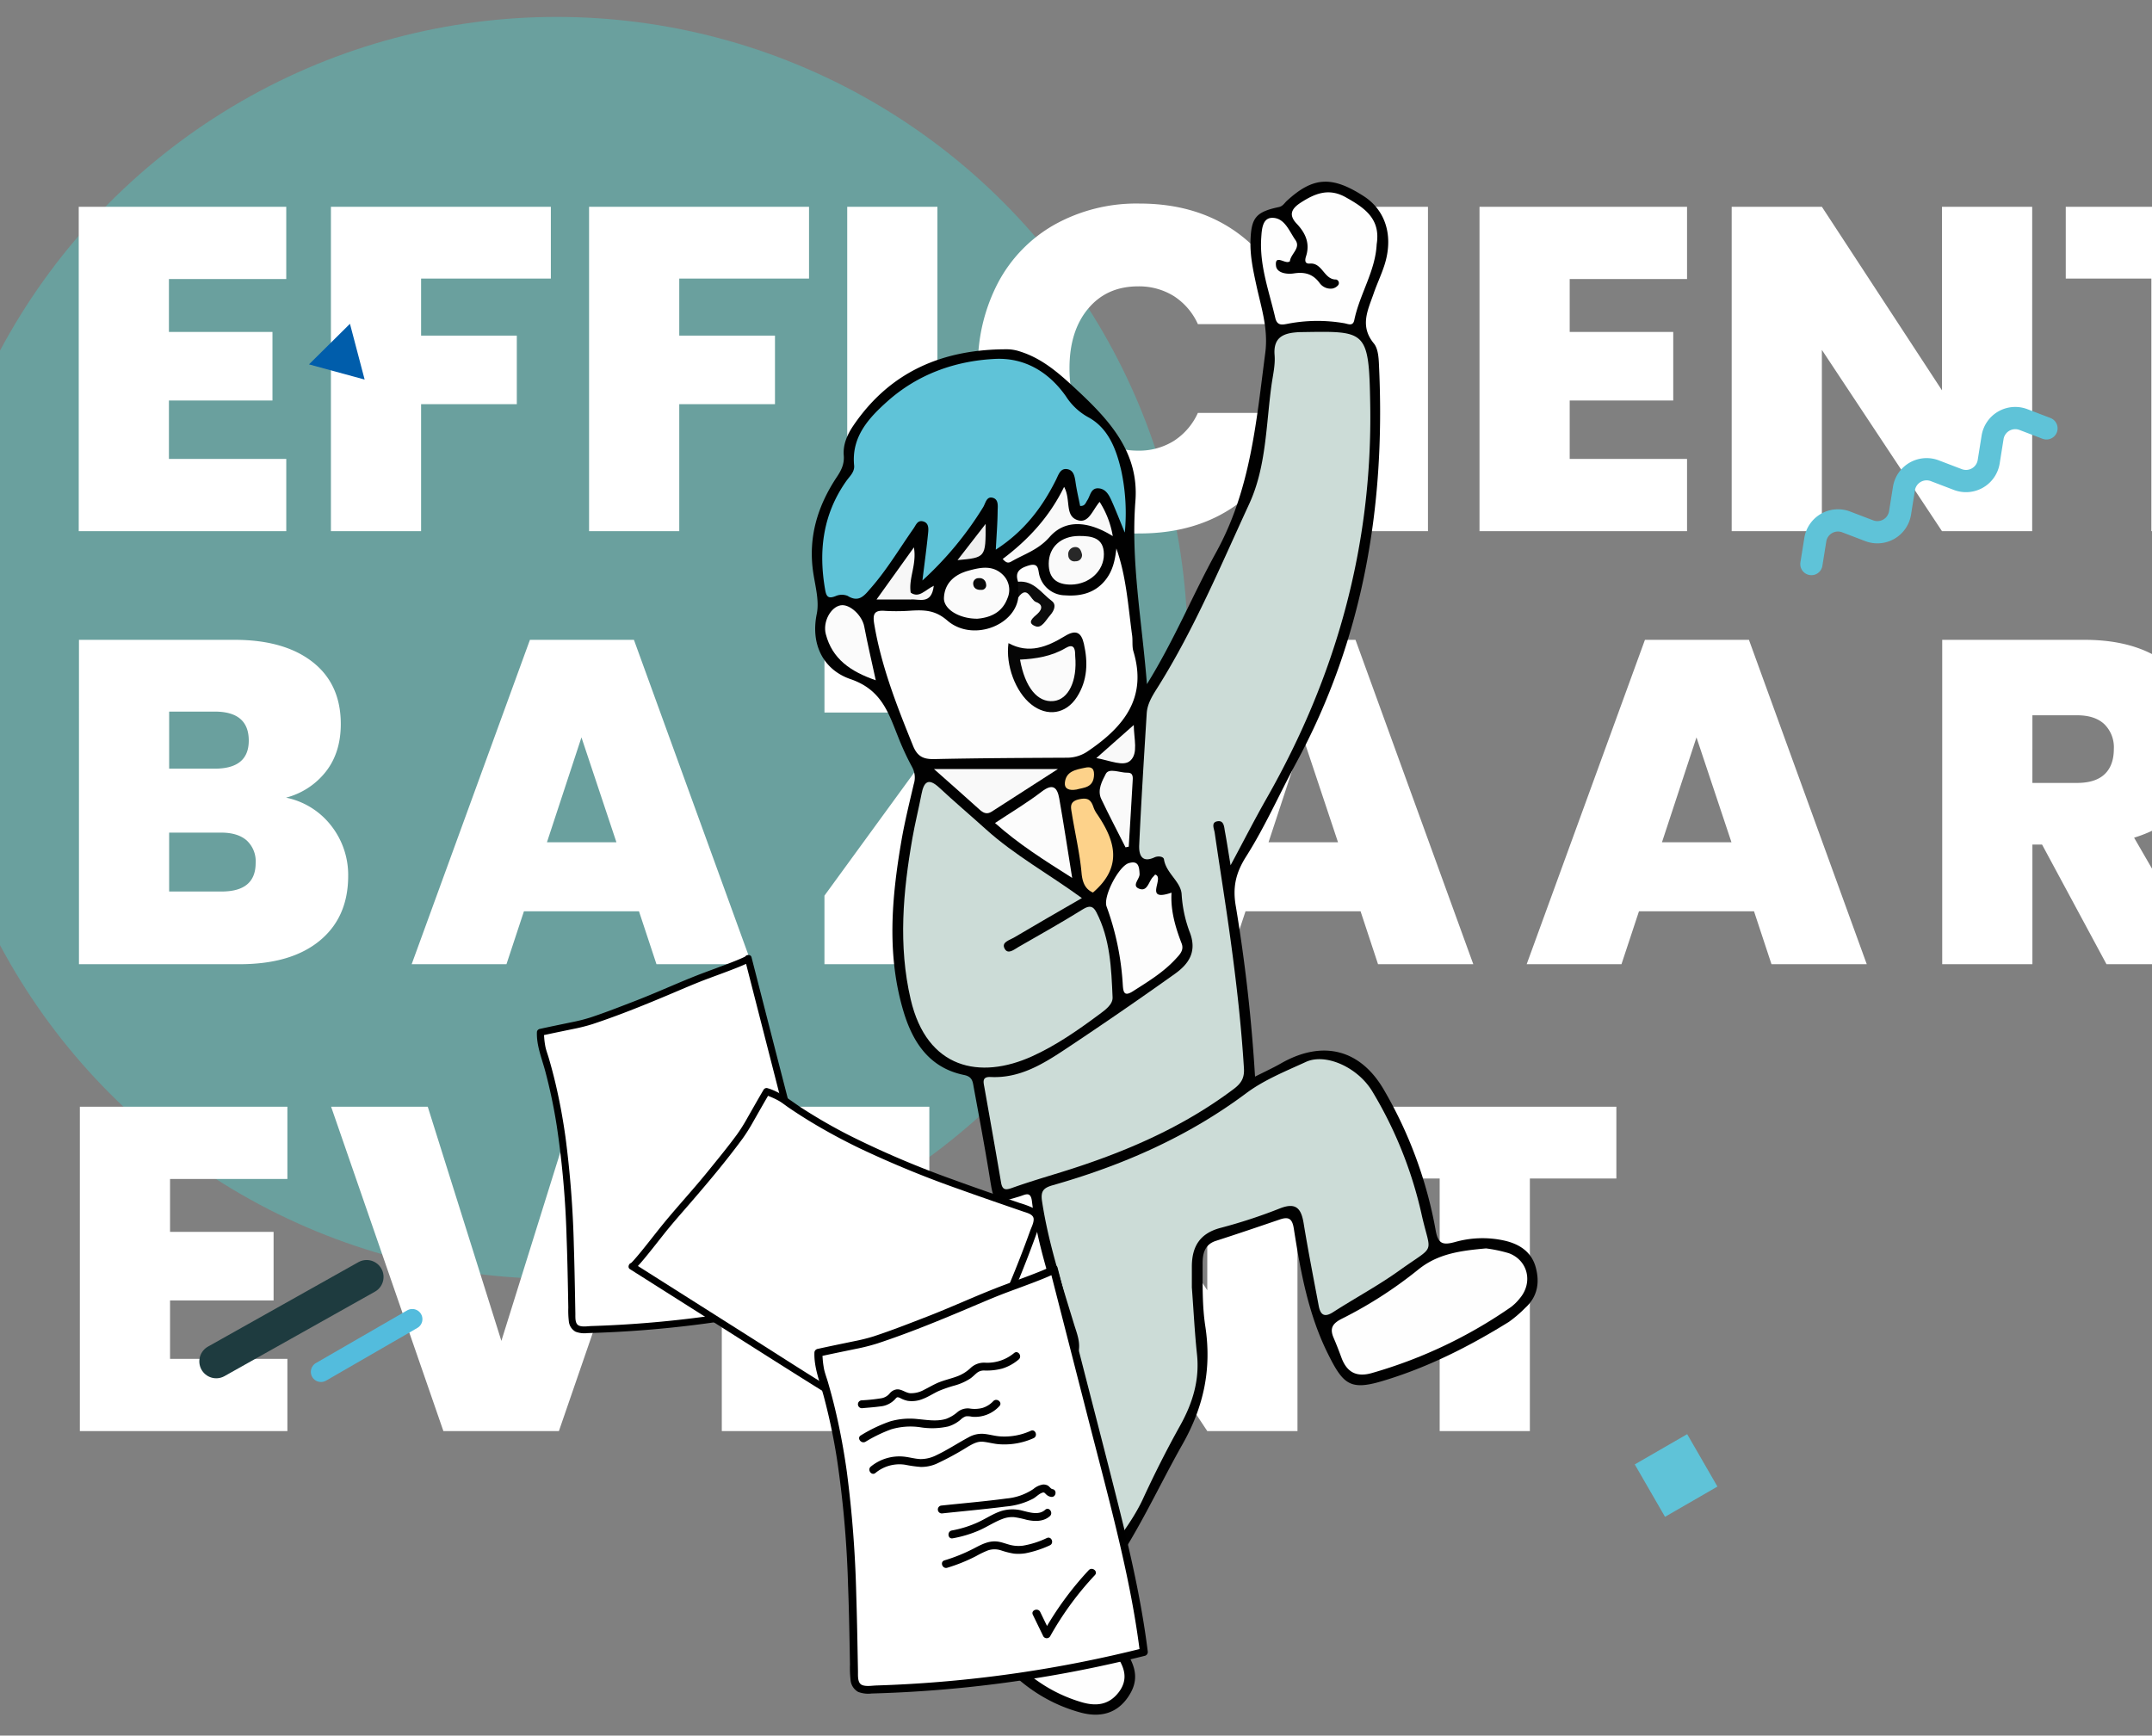 <svg xmlns="http://www.w3.org/2000/svg" xmlns:xlink="http://www.w3.org/1999/xlink" width="636" height="513" viewBox="0 0 636 513">
  <rect x="0" y="0" width="636" height="513" fill="#808080" stroke="none"/>
  <defs>
    <clipPath id="clip-path">
      <rect id="長方形_3146" data-name="長方形 3146" width="636" height="513" transform="translate(640 3609)" fill="#fff" stroke="#707070" stroke-width="1"/>
    </clipPath>
    <clipPath id="clip-path-2">
      <rect id="長方形_2443" data-name="長方形 2443" width="214.507" height="453.119" transform="translate(0 0)" fill="none"/>
    </clipPath>
    <clipPath id="clip-path-3">
      <rect id="長方形_2445" data-name="長方形 2445" width="107.563" height="115.121" fill="none"/>
    </clipPath>
    <clipPath id="clip-path-5">
      <rect id="長方形_2446" data-name="長方形 2446" width="121.861" height="130.425" fill="none"/>
    </clipPath>
    <clipPath id="clip-path-6">
      <rect id="長方形_2756" data-name="長方形 2756" width="76.04" height="49.734" fill="#5fc3d8"/>
    </clipPath>
  </defs>
  <g id="feature04" transform="translate(-640 -3609)" clip-path="url(#clip-path)">
    <g id="FEATURE.04画像" transform="translate(656 159)">
      <circle id="楕円形_140" data-name="楕円形 140" cx="186.5" cy="186.5" r="186.5" transform="translate(-38 3455)" fill="#29fff8" opacity="0.25" style="mix-blend-mode: multiply;isolation: isolate"/>
      <g id="グループ_2991" data-name="グループ 2991" transform="translate(0 -312)">
        <path id="パス_2671" data-name="パス 2671" d="M-303.076-74.528v15.64h30.6v20.264h-30.6v17.272h34.68V0h-61.336V-95.88H-268.4v21.352ZM-190.2-95.88v21.216h-38.352V-57.8h28.288v20.264h-28.288V0H-255.2V-95.88Zm76.3,0v21.216h-38.352V-57.8h28.288v20.264h-28.288V0h-26.656V-95.88Zm37.944,0V0h-26.656V-95.88Zm11.968,47.736a52.741,52.741,0,0,1,5.916-25.228,42.5,42.5,0,0,1,16.8-17.272,49.726,49.726,0,0,1,25.024-6.188q17.952,0,30.192,9.588T29.716-61.2H1.02a19.216,19.216,0,0,0-7.14-8.3,19.425,19.425,0,0,0-10.54-2.856q-9.248,0-14.756,6.6t-5.508,17.612q0,11.152,5.508,17.748t14.756,6.6A19.425,19.425,0,0,0-6.12-26.656a19.216,19.216,0,0,0,7.14-8.3h28.7Q26.18-18.5,13.94-8.908T-16.252.68A49.726,49.726,0,0,1-41.276-5.508a42.5,42.5,0,0,1-16.8-17.272A53.034,53.034,0,0,1-63.988-48.144ZM69.02-95.88V0H42.364V-95.88Zm41.888,21.352v15.64h30.6v20.264h-30.6v17.272h34.68V0H84.252V-95.88h61.336v21.352ZM247.588,0H220.932l-35.5-53.584V0H158.78V-95.88h26.656l35.5,54.264V-95.88h26.656Zm87.448-95.88v21.216H309.468V0H282.812V-74.664h-25.3V-95.88Z" transform="translate(337 3919)" fill="#fff"/>
        <path id="パス_2672" data-name="パス 2672" d="M-251.464-49.232a22.58,22.58,0,0,1,13.4,8.364A23.569,23.569,0,0,1-233.1-26.112q0,12.24-8.432,19.176T-265.2,0h-47.464V-95.88H-266.7q14.688,0,23.052,6.528t8.364,18.36q0,8.432-4.42,14.076A21.956,21.956,0,0,1-251.464-49.232ZM-286.008-57.8h13.464q10.064,0,10.064-8.3,0-8.568-10.064-8.568h-13.464Zm15.5,36.312q10.064,0,10.064-8.432a8.365,8.365,0,0,0-2.652-6.664q-2.652-2.312-7.548-2.312h-15.368v17.408Zm123.352,5.848h-34L-186.32,0h-28.016l34.952-95.88h30.736L-113.832,0h-28.152Zm-6.664-20.4-10.336-31.008-10.2,31.008Zm91.392,14.416h39.848V0H-92.344V-20.264L-52.9-74.392h-39.44V-95.88h69.768v20.264ZM66.1-15.64h-34L26.928,0H-1.088L33.864-95.88H64.6L99.416,0H71.264Zm-6.664-20.4L49.1-67.048,38.9-36.04Zm122.944,20.4h-34L143.208,0H115.192l34.952-95.88H180.88L215.7,0H187.544Zm-6.664-20.4L165.376-67.048l-10.2,31.008ZM286.552,0l-19.04-35.36h-2.856V0H238V-95.88h42.024q11.56,0,19.584,4.012a28.1,28.1,0,0,1,12.1,11.016,30.629,30.629,0,0,1,4.08,15.708,28.545,28.545,0,0,1-5.372,17.2q-5.372,7.412-15.708,10.54L316.336,0Zm-21.9-53.584h13.192q5.44,0,8.16-2.584t2.72-7.48a9.563,9.563,0,0,0-2.788-7.276q-2.788-2.652-8.092-2.652H264.656Z" transform="translate(320 4047)" fill="#fff"/>
        <path id="パス_2673" data-name="パス 2673" d="M-197.744-74.528v15.64h30.6v20.264h-30.6v17.272h34.68V0H-224.4V-95.88h61.336v21.352ZM-49.776-95.88-82.824,0H-116.96l-33.184-95.88h28.56l21.76,69.224L-78.2-95.88ZM-8.024-74.528v15.64h30.6v20.264h-30.6v17.272h34.68V0H-34.68V-95.88H26.656v21.352ZM135.456,0H108.8L73.3-53.584V0H46.648V-95.88H73.3l35.5,54.264V-95.88h26.656ZM229.7-95.88v21.216H204.136V0H177.48V-74.664h-25.3V-95.88Z" transform="translate(232 4185)" fill="#fff"/>
      </g>
      <g id="グループ_3261" data-name="グループ 3261" transform="translate(0 48.703)">
        <g id="グループ_2839" data-name="グループ 2839" transform="translate(223.92 3455)">
          <g id="グループ_2838" data-name="グループ 2838" transform="translate(0 0)" clip-path="url(#clip-path-2)">
            <path id="パス_1246" data-name="パス 1246" d="M99.042,148.517c8.145-13.137,13.578-26.485,20.475-39.007,10.209-18.534,11.852-38.7,14.5-58.911.939-7.162-1.218-13.441-2.639-20.02-.932-4.314-1.864-8.591-1.73-13.036.208-6.878,1.56-8.584,8.359-10.038,1.216-.26,1.658-1.17,2.4-1.854,7.73-7.1,13.262-7.441,22.676-1.39,6.553,4.212,8.906,11.9,6.132,20.469C168.3,27.565,167,30.276,166.03,33.1c-1.683,4.866-4.157,9.558.069,14.7,1.464,1.783,1.462,5.025,1.577,7.626,1.809,40.821-4.8,79.88-24.433,116.209-5.01,9.27-9.273,18.994-14.9,27.863-3.107,4.9-4.006,9.146-3.024,14.717a482.805,482.805,0,0,1,5.672,50.314c2.8-1.42,5.3-2.563,7.675-3.919,12.36-7.048,23.651-4.222,30.679,8.277a126.764,126.764,0,0,1,14.987,40.825c.7,4.114,1.92,4.76,5.777,3.7a29.783,29.783,0,0,1,14.654-.4c4.377,1.009,7.91,3.3,9.162,7.8s.6,8.759-3.106,12.093a36.238,36.238,0,0,1-4.8,4.111c-11.82,7.341-24.2,13.59-37.571,17.544-9.33,2.759-11.426.875-15.814-7.9-5.911-11.819-8.181-24.453-10.184-37.221-.453-2.886-1.472-3.594-4.09-2.7-6.31,2.155-12.626,4.3-18.97,6.346-3.419,1.105-3.9,4-3.89,6.773.013,6.157-.134,12.4.793,18.451,1.918,12.524-.4,23.675-6.71,34.838-8,14.141-14.477,29.15-24.575,42.052-2.387,3.05-1.977,5.612.192,8.464,2.553,3.358,4.969,6.825,7.342,10.315,3.774,5.548,3.959,9.612.788,14.123-3.16,4.494-7.886,6.048-14.034,4.354-12.473-3.437-21.6-11.4-28.93-21.721-6.637-9.344-7.622-10.6-.2-19.365,15.915-18.791,19.733-41.9,25.362-64.493a11.8,11.8,0,0,0-.422-6.217c-3.714-12.993-8.42-25.742-10.042-39.264-.372-3.1-1.952-1.967-3.68-1.447-7.628,2.3-7.526,2.238-8.818-5.735-1.434-8.847-3.083-17.66-4.706-26.476-.3-1.616-.327-3.178-2.826-3.686-10.208-2.073-15.17-9.567-17.93-18.775-4.988-16.644-3.521-33.459-.659-50.227.974-5.709,2.375-11.348,3.69-16.994a6.4,6.4,0,0,0-.478-5.01,79.076,79.076,0,0,1-4.195-9.066c-2.854-7.138-4.939-13.85-14.024-16.947-7.611-2.594-11.918-9.788-9.974-19.275.775-3.782-.4-8.032-1.015-12.018-1.622-10.5,1.229-19.872,6.98-28.5,1.323-1.985,2.213-3.821,2.013-6.3-.265-3.276,1.053-6.218,2.861-8.877,10.956-16.109,26.682-22.61,45.627-22.519a12.487,12.487,0,0,1,3.614.654c6,1.889,10.625,5.665,15.254,9.926C87.032,69.542,96.807,79.287,95.637,94.4c-1.387,17.9,1.933,35.353,3.406,54.121" transform="translate(0 -0.002)" fill="#010101"/>
            <path id="パス_1247" data-name="パス 1247" d="M289.34,346.8c-.73-4.422-1.143-7.2-1.662-9.949-.247-1.309-.25-3.3-2.071-3.089-2.169.246-1.135,2.207-.96,3.42,1.536,10.621,3.265,21.214,4.715,31.846,1.712,12.557,3.146,25.147,3.924,37.81.176,2.863-.852,4.443-3.027,6.079-15.38,11.57-32.756,18.93-50.975,24.574-4.859,1.505-9.743,2.946-14.528,4.661-1.954.7-2.873.608-3.249-1.6-1.594-9.355-3.255-18.7-4.913-28.041-.287-1.618-.818-3.275,1.85-3.143,8.635.428,15.565-3.9,22.3-8.376q16.218-10.772,32.08-22.076c4.228-3,6.736-6.7,4.352-12.587a38.429,38.429,0,0,1-2.309-11.077c-.316-3.728-4.6-6.131-5.217-10.233-.125-.831-1.713-1.07-2.806-.567-3.894,1.79-4.632-.989-4.512-3.614.6-12.995,1.417-25.98,2.223-38.965.192-3.09,1.976-5.646,3.528-8.134,10.636-17.052,18.359-35.564,26.744-53.717,5.077-10.991,4.973-23.292,6.6-35.113.409-2.963,1.157-5.982.919-8.908-.408-5.029,2.314-6.426,6.473-6.745.176-.013.35-.047.526-.05,20.132-.282,20.882-1.149,21.262,21.425.7,41.641-10.051,80.273-30.6,116.338-3.454,6.062-6.623,12.285-10.677,19.837" transform="translate(-165.574 -144.732)" fill="#ccdcd7"/>
            <path id="パス_1248" data-name="パス 1248" d="M311.59,1172.764c.544,7.281.846,13.444,1.5,19.568.825,7.68-1.271,14.494-4.973,21.138-3.929,7.05-7.58,14.276-10.958,21.607-4.222,9.159-11.516,16.306-16.035,25.246-.942,1.864-2.49,2.2-4.4,1.031a107.016,107.016,0,0,1-14.294-9.888c-2.215-1.914-2.751-3.706-1.121-6.333,10.08-16.243,11.718-35.171,16.685-53.04.844-3.036-.415-5.9-1.284-8.757-3.632-11.928-7.525-23.776-9.407-36.176-.455-3,.447-3.954,3.145-4.722,20.591-5.854,39.913-14.292,57.226-27.223,5.252-3.923,11.6-6.47,17.629-9.238,5.774-2.649,15.342,1.525,19.694,8.859a121.877,121.877,0,0,1,14.433,36c2.759,12.517,4.581,8.837-6.477,16.763-6.269,4.494-13.122,8.165-19.623,12.344-2.607,1.676-3.762.782-4.256-1.853-1.521-8.122-3.118-16.232-4.451-24.385-.707-4.322-2.188-6.3-6.95-4.451a153.5,153.5,0,0,1-17.494,5.753c-6.213,1.591-8.6,5.519-8.6,11.5,0,2.464,0,4.927,0,6.26" transform="translate(-199.26 -845.805)" fill="#ccdcd7"/>
            <path id="パス_1249" data-name="パス 1249" d="M42.78,288.618c.659-5.38,1.257-9.728,1.685-14.092.131-1.337.207-3.031-1.637-3.413-1.54-.318-2,1.18-2.671,2.132-4.142,5.9-7.829,12.129-12.6,17.578-1.821,2.08-3.464,4.5-6.9,2.33a4.59,4.59,0,0,0-3.543.081c-2.038.8-2.7.3-3.071-1.818-2.042-11.569-.677-22.426,6.264-32.231,1-1.408,2.476-2.629,2.286-4.6-.812-8.412,4.248-13.926,9.793-18.881,8.983-8.027,19.941-11.974,31.775-12.58,8.795-.45,15.963,3.838,21.04,11.062a18.28,18.28,0,0,0,6.588,6.172c5.918,3.2,8.249,9.375,9.726,15.663a59.776,59.776,0,0,1,1.074,18.438c-1.525-3.7-2.61-6.5-3.828-9.242-.791-1.781-1.746-3.706-3.956-3.843-2.289-.141-2.39,2.207-3.324,3.587-.462.682-.648,1.7-2.089,1.626-.447-2.25-1-4.564-1.341-6.908-.267-1.835-.556-3.8-2.685-4-1.861-.174-2.373,1.7-3.089,3.138-4.054,8.12-9.343,15.2-17.814,20.682.222-4.23.511-7.786.544-11.345.014-1.467.4-3.593-1.58-4.018-1.731-.371-2.007,1.673-2.689,2.8A100.572,100.572,0,0,1,42.78,288.618" transform="translate(-10.088 -170.738)" fill="#5fc3d8"/>
            <path id="パス_1250" data-name="パス 1250" d="M167.841,790.336c-7.108,4.117-13.662,7.865-20.155,11.717-1.239.735-3.688,1.311-2.7,3.2s2.8.288,4.081-.447c6.4-3.669,12.838-7.285,19.1-11.183,1.988-1.238,3.033-.878,3.951.894,4.09,7.895,4.414,16.572,4.791,25.15.1,2.176-2.283,3.814-4.142,5.194-6.223,4.619-12.623,9.063-19.661,12.25-15.369,6.958-31.059,3.769-35.861-16.82-3.723-15.96-2.26-31.849.512-47.721.755-4.326,1.836-8.593,2.665-12.907.71-3.7,2.018-4.992,5.291-1.943,4.507,4.2,9.213,8.18,13.787,12.308,8.51,7.681,18.589,13.2,28.345,20.313" transform="translate(-88.016 -578.586)" fill="#ccdcd7"/>
            <path id="パス_1251" data-name="パス 1251" d="M120.585,471.783c-1.017-2.9.513-3.976,3.052-4.773,3.316-1.04,2.768,1.487,3.328,3.15a7.961,7.961,0,0,0,7.534,5.645c4.786.346,9.116-.779,12.166-4.87,1.964-2.634,2.612-5.71,2.966-8.983,2.962,8.319,3.473,17.073,4.66,25.7.216,1.567-.063,3.25.383,4.73,4.139,13.748-2.882,22.3-13.353,29.415a10.824,10.824,0,0,1-6.352,2c-13.028.068-26.058.122-39.083.409-3.232.071-5.039-.713-6.342-3.926-4.756-11.731-9.382-23.46-11.481-36.046-.515-3.09.159-4.1,3.292-3.836a59.907,59.907,0,0,0,7.918-.092c3.807-.19,6.908-.078,10.4,2.944,7.276,6.306,19.957,1.646,20.975-6.847.575-1.289.6-3.66,2.939-2.1,2.735,1.825,5.625,3.788,3.867,8.116,2.533-1.9,2.407-3.631.327-5.554a45.537,45.537,0,0,0-7.192-5.081" transform="translate(-59.623 -353.538)" fill="#fefefe"/>
            <path id="パス_1252" data-name="パス 1252" d="M700.4,1343.477a42.038,42.038,0,0,1,6.763,1.426c5.661,2.115,7.168,8.682,3.217,13.341a14.435,14.435,0,0,1-2.621,2.581,138.861,138.861,0,0,1-41.049,19.48c-4.586,1.327-7.439-.207-9.042-4.56-.726-1.97-1.486-3.932-2.315-5.86-1.2-2.795-.326-4.221,2.45-5.626a124.652,124.652,0,0,0,22.517-14.48c5.895-4.8,12.618-5.622,20.08-6.3" transform="translate(-501.146 -1028.178)" fill="#fefefe"/>
            <path id="パス_1253" data-name="パス 1253" d="M216.054,1726.315c3.184,3.365,6.206,6.5,10.056,8.188,10.245,4.5,15.52,13.648,21.512,22.165,2.479,3.524,3.769,7.178.694,11.1-2.932,3.736-6.716,4.063-10.922,2.817-14.223-4.213-23.349-14.356-30.826-26.448-1.188-1.921-.036-3.429.724-4.905a63.846,63.846,0,0,1,8.762-12.912" transform="translate(-157.698 -1321.168)" fill="#fefefe"/>
            <path id="パス_1254" data-name="パス 1254" d="M599.86,28.731c-.356,7.941-5.02,14.745-6.618,22.457-.405,1.955-1.871,1.114-2.956.931a46.319,46.319,0,0,0-16.77.167c-1.566.307-3.075.623-3.619-1.724-1.818-7.846-4.715-15.5-4.153-23.749.165-2.423.345-5.8,3.2-5.846,3.711-.059,5.051,3.928,6.9,6.557,1.655,2.357-1.359,4.062-1.629,6.241-.012.1-.281.2-.445.239-1.3.347-4.065-2.207-3.667,1.165.25,2.115,3.2,2.548,5.292,2.222,3.214-.5,5.679.17,7.656,2.917a4.006,4.006,0,0,0,3.748,1.555,3,3,0,0,0,1.68-1,1.065,1.065,0,0,0-.591-1.664c-3.618.073-4.025-5.015-7.793-4.717-1.543.122-1.48-1.016-1.105-2.179,1.226-3.8-.2-6.9-2.762-9.593-2.644-2.776-1.325-4.625,1.274-6.294,4.155-2.669,8.225-4.332,13.215-1.527,5.515,3.1,10.34,6.31,9.148,13.843" transform="translate(-432.916 -10.282)" fill="#fefefe"/>
            <path id="パス_1255" data-name="パス 1255" d="M385.032,860.942c3.015.815-3.715,8.265,4.846,5.345-.319,5.185,1.1,10.15,2.985,15.015.786,2.033-.629,3.349-1.794,4.615-3.613,3.928-8.136,6.665-12.587,9.506-2.56,1.634-2.86.357-3.009-1.882a80.775,80.775,0,0,0-4.786-23.143c-1.106-2.954,3.584-11.933,6.548-12.833,2.87-.872,3.1,1.059,3.2,3.206.073,1.528-2.607,3.569.09,4.425,2.285.725,2.626-2.314,3.914-3.6.238-.237.45-.5.592-.659" transform="translate(-283.564 -656.139)" fill="#fdfdfd"/>
            <path id="パス_1256" data-name="パス 1256" d="M253.519,789.331c-8.376-5.3-15.88-10.037-22.8-16.225,4.816-3.2,9.5-5.978,13.792-9.274,3.337-2.564,4.622-1.2,5.189,2.019,1.309,7.431,2.436,14.894,3.819,23.481" transform="translate(-176.571 -583.544)" fill="#fcfcfc"/>
            <path id="パス_1257" data-name="パス 1257" d="M153.848,739.75h36.626c-7.188,4.621-13.381,8.59-19.559,12.582-1.477.954-2.535.365-3.683-.675-4.129-3.741-8.319-7.413-13.384-11.907" transform="translate(-117.742 -566.139)" fill="#f9f9f9"/>
            <path id="パス_1258" data-name="パス 1258" d="M332.944,804.776c-2.114-.9-3.1-2.721-3.371-5.762-.531-5.905-1.927-11.73-2.867-17.6-.289-1.809-.839-3.556,2.194-4.21,2.575-.556,3.466.237,4.178,2.294a7.906,7.906,0,0,0,.936,1.87c5.369,7.819,8.014,15.611-1.07,23.412" transform="translate(-249.852 -594.668)" fill="#fdd28a"/>
            <path id="パス_1259" data-name="パス 1259" d="M176.309,501.274c-5.365.04-10.052-2.8-9.907-6.163.186-4.3,3.065-6.866,7.136-8,3.612-1.005,7.3-1.806,10.356,1.262a6.188,6.188,0,0,1,1.278,6.861c-1.632,4.4-5.307,5.721-8.863,6.039" transform="translate(-127.347 -372.102)" fill="#fbfbfb"/>
            <path id="パス_1260" data-name="パス 1260" d="M31.712,555.554c-7.435-2.577-12.847-6.272-14.767-13.634-.952-3.652,1.458-8.019,4.391-8.524,2.7-.465,6.346,2.995,6.965,6.256.968,5.1,2.165,10.154,3.411,15.9" transform="translate(-12.807 -408.182)" fill="#fbfbfb"/>
            <path id="パス_1261" data-name="パス 1261" d="M305.008,460.572c-4.183.042-6.659-1.78-6.647-6.2.013-4.818,3.544-8.171,8.976-8.174,3.58,0,7.282.424,7.325,5.365s-4.267,8.9-9.654,9.01" transform="translate(-228.339 -341.48)" fill="#fafafa"/>
            <path id="パス_1262" data-name="パス 1262" d="M269.031,388.815a26.984,26.984,0,0,1,3.888,10.123c-6.774-4.214-13.791-5.3-18.673.259-3.372,3.842-7.44,5.012-11.3,7.244-.985.57-1.566.361-2.562-.747,7.442-5.609,13.75-12.3,18.15-21.308,2.093,3.762.077,8.648,4.079,9.852,3.2.962,4.273-2.923,6.415-5.424" transform="translate(-183.971 -294.175)" fill="#f9f9f9"/>
            <path id="パス_1263" data-name="パス 1263" d="M370.143,764.578c-2.4-4.762-4.892-9.484-7.178-14.3-1.256-2.646.319-5.413,1.346-7.416.949-1.85,4.184-.3,6.4-.345,1.861-.036,1.589,1.532,1.525,2.7-.352,6.388-.757,12.774-1.144,19.16l-.953.2" transform="translate(-277.425 -567.823)" fill="#fafafa"/>
            <path id="パス_1264" data-name="パス 1264" d="M91.524,475.968H81.511l11.044-15.4c.9,5.081-1.64,9.147-.937,13.4a1.294,1.294,0,0,1-.094,2.007" transform="translate(-62.381 -352.475)" fill="#f7f7f7"/>
            <path id="パス_1265" data-name="パス 1265" d="M358.276,694.072l11.065-9.786c.057,4.176,1.364,8.351-1,10.521-2.049,1.884-5.931-.031-10.068-.736" transform="translate(-274.193 -523.692)" fill="#f9f9f9"/>
            <path id="パス_1266" data-name="パス 1266" d="M259.756,503.723c4.644-.446,6.914,3.423,9.982,5.7,1.43,1.064.667,2.893-.473,4.17-1.248,1.4-2.486,3.946-4.265,3.32-3-1.054-.589-2.719.488-3.708,1.674-1.537,1.367-2.886-.427-3.485-1.687-.564-2.459-5.169-5.248-1.386q-.029-2.309-.058-4.617" transform="translate(-198.794 -385.478)" fill="#0c0c0c"/>
            <path id="パス_1267" data-name="パス 1267" d="M322.08,744.118c-2.235.4-3.593-.24-3.456-1.937.285-3.528,3.331-3.945,5.974-4.509,1.368-.292,2.687-.221,2.653,1.994-.062,4.044-3.2,3.855-5.172,4.453" transform="translate(-243.839 -564.454)" fill="#fdd28a"/>
            <path id="パス_1268" data-name="パス 1268" d="M191.8,431.039c.045,9.934.045,9.934-8.3,10.7l8.3-10.7" transform="translate(-140.435 -329.879)" fill="#efefef"/>
            <path id="パス_1269" data-name="パス 1269" d="M124.178,512.972q.047-1,.094-2.007c2.5,1.666,4.108-.72,6.812-2.05-.669,5.741-4.364,3.827-6.906,4.057" transform="translate(-95.035 -389.478)" fill="#f7f7f7"/>
            <path id="パス_1270" data-name="パス 1270" d="M247.153,570.937c6.069,3.313,11.513,1.065,16.677-2.084,3.2-1.952,4.827-1.185,5.61,2.26,1.246,5.486,1.084,10.833-2.031,15.714-3.264,5.113-8.836,5.955-13.55,2.2-4.609-3.671-7.591-11.548-6.706-18.091" transform="translate(-189.03 -434.544)" fill="#060606"/>
            <path id="パス_1271" data-name="パス 1271" d="M204.908,499.328a1.892,1.892,0,0,1,2.114,1.75,1.344,1.344,0,0,1-1.362,1.709c-1.341.076-2.417-.449-2.442-1.906a1.561,1.561,0,0,1,1.69-1.553" transform="translate(-155.525 -382.139)" fill="#090909"/>
            <path id="パス_1272" data-name="パス 1272" d="M327.053,462.335a1.813,1.813,0,0,1-1.9,2.046,1.782,1.782,0,0,1-2.144-1.755,2.089,2.089,0,0,1,2.138-2.437c1.205.015,1.669,1.081,1.9,2.145" transform="translate(-247.203 -352.188)" fill="#282828"/>
            <path id="パス_1273" data-name="パス 1273" d="M262.193,589.005c4.723-.242,9.329-.968,13.481-3.424,2.126-1.258,2.817-.184,2.811,1.864,0,.175,0,.351.018.525.663,7.307-1.993,12.826-6.392,13.282-4.73.49-8.437-4.022-9.917-12.246" transform="translate(-200.659 -447.739)" fill="#fbfbfb"/>
          </g>
        </g>
        <g id="グループ_2843" data-name="グループ 2843" transform="matrix(0.809, -0.588, 0.588, 0.809, 107.532, 3731.471)">
          <g id="グループ_2842" data-name="グループ 2842" clip-path="url(#clip-path-3)">
            <path id="パス_1283" data-name="パス 1283" d="M57.118,6.1c3.932,1.264,7.978,2.276,9.2,2.621C77.218,11.8,80.929,12.3,91.9,15.093c1.253.314,13.292,3.88,13.6,3.346l-19.95,50.3C79.581,83.795,73.587,98.9,65.744,113.066A327.116,327.116,0,0,1,1.971,78.843,4.254,4.254,0,0,1,.1,76.8c-.369-1.218.4-2.462,1.124-3.506,15.149-21.7,30.9-43.564,39.227-68.684A27.893,27.893,0,0,1,42.96,0c8.471,3.686,10.691,4.983,14.158,6.1" transform="translate(1.009 1.014)" fill="#fff"/>
            <path id="パス_1284" data-name="パス 1284" d="M57.854,8.1c8.005,2.557,16.22,4.579,24.4,6.483,3.664.853,7.351,1.665,10.976,2.673,2.419.673,4.831,1.372,7.258,2.017,1.361.362,2.726.723,4.105,1.009.708.147,2.073.583,2.643-.105l-1.719-1L90.43,57.225c-4.853,12.237-9.555,24.552-14.874,36.6-2.962,6.708-6.144,13.32-9.691,19.74l1.162-.473a325.851,325.851,0,0,1-29.956-13.84A327.034,327.034,0,0,1,8.573,82.4q-1.7-1.126-3.389-2.274c-.938-.638-2.3-1.275-2.923-2.258-.737-1.156.574-2.634,1.206-3.539l2.277-3.257c3.073-4.4,6.143-8.792,9.153-13.23A302.583,302.583,0,0,0,31.719,30.515c2.522-4.729,4.846-9.562,6.922-14.5q1.532-3.647,2.864-7.375c.382-1.072.68-2.2,1.139-3.243A22.606,22.606,0,0,1,44,2.889q.261-.434.533-.862c.068-.106.486-.692.161-.285L43.45,1.9c3.025,1.318,6.023,2.691,9.031,4.047A52.239,52.239,0,0,0,57.854,8.1c1.263.408,1.8-1.577.547-1.984A48.607,48.607,0,0,1,53.368,4.1C50.412,2.77,47.463,1.422,44.489.126a1.058,1.058,0,0,0-1.247.161c-2.485,3.124-3.432,7.151-4.829,10.8a157.125,157.125,0,0,1-6.783,15.149A274.888,274.888,0,0,1,14.664,54.512c-3.1,4.624-6.281,9.2-9.47,13.762L2.828,71.659A27.854,27.854,0,0,0,.551,75.068a3.926,3.926,0,0,0-.19,3.616A7.35,7.35,0,0,0,2.979,81.1a326.809,326.809,0,0,0,28.9,17.7,329.537,329.537,0,0,0,30.678,14.663q1.956.815,3.923,1.6a1.03,1.03,0,0,0,1.162-.473c6.3-11.406,11.425-23.405,16.287-35.48,5.056-12.557,10-25.161,14.988-37.744L107.5,19.727c.374-.944-1.081-1.773-1.719-1,.024-.029.559-.359.576-.249,0,0-.139,0-.147,0a.922.922,0,0,0-.191-.015c-.255-.039.243.039-.046-.006-.448-.069-.892-.165-1.334-.263-1.267-.283-2.524-.612-3.778-.947-2.34-.625-4.667-1.3-7-1.947-7.112-1.986-14.386-3.367-21.524-5.26C67.681,8.8,62.992,7.586,58.4,6.12,57.137,5.716,56.6,7.7,57.854,8.1" transform="translate(0 0)"/>
          </g>
        </g>
        <g id="グループ_2844" data-name="グループ 2844" transform="matrix(0.809, -0.588, 0.588, 0.809, 158.504, 3760.494)">
          <g id="グループ_2842-2" data-name="グループ 2842" transform="translate(0 0)" clip-path="url(#clip-path-3)">
            <path id="パス_1283-2" data-name="パス 1283" d="M48.383,6.1c-3.932,1.264-7.978,2.276-9.2,2.621C28.284,11.8,24.573,12.3,13.6,15.093,12.345,15.407.306,18.973,0,18.439l19.95,50.3C25.921,83.795,31.914,98.9,39.758,113.066A327.117,327.117,0,0,0,103.53,78.843a4.254,4.254,0,0,0,1.875-2.045c.369-1.218-.4-2.462-1.124-3.506-15.149-21.7-30.9-43.564-39.227-68.684A27.9,27.9,0,0,0,62.541,0C54.07,3.686,51.851,4.983,48.383,6.1" transform="translate(1.053 1.014)" fill="#fff"/>
            <path id="パス_1284-2" data-name="パス 1284" d="M49.709,8.1c-8.005,2.557-16.22,4.579-24.4,6.483-3.664.853-7.351,1.665-10.976,2.673-2.419.673-4.831,1.372-7.258,2.017-1.361.362-2.726.723-4.105,1.009-.708.147-2.073.583-2.643-.105l1.719-1L17.133,57.225c4.853,12.237,9.555,24.552,14.874,36.6,2.962,6.708,6.144,13.32,9.691,19.74l-1.162-.473a325.856,325.856,0,0,0,29.956-13.84A327.036,327.036,0,0,0,98.991,82.4q1.7-1.126,3.389-2.274c.938-.638,2.3-1.275,2.923-2.258.737-1.156-.574-2.634-1.206-3.539l-2.277-3.257c-3.073-4.4-6.143-8.792-9.153-13.23A302.582,302.582,0,0,1,75.844,30.516c-2.522-4.729-4.846-9.562-6.922-14.5q-1.532-3.647-2.864-7.375c-.382-1.072-.68-2.2-1.139-3.243a22.6,22.6,0,0,0-1.358-2.505q-.261-.434-.533-.862c-.068-.106-.486-.692-.162-.285l1.247.161C61.088,3.22,58.09,4.594,55.082,5.95A52.239,52.239,0,0,1,49.709,8.1c-1.263.408-1.8-1.577-.547-1.984A48.608,48.608,0,0,0,54.2,4.1C57.151,2.77,60.1,1.422,63.075.126a1.058,1.058,0,0,1,1.247.161c2.485,3.124,3.432,7.151,4.829,10.8a157.127,157.127,0,0,0,6.783,15.149A274.888,274.888,0,0,0,92.9,54.512c3.1,4.624,6.281,9.2,9.47,13.762l2.366,3.385a27.856,27.856,0,0,1,2.277,3.409,3.926,3.926,0,0,1,.19,3.616,7.35,7.35,0,0,1-2.618,2.418,326.81,326.81,0,0,1-28.9,17.7,329.54,329.54,0,0,1-30.678,14.663q-1.956.815-3.923,1.6a1.03,1.03,0,0,1-1.162-.473c-6.3-11.406-11.425-23.405-16.287-35.48-5.056-12.557-10-25.161-14.988-37.744L.061,19.727c-.374-.944,1.081-1.773,1.719-1-.024-.029-.559-.359-.576-.249,0,0,.139,0,.147,0a.922.922,0,0,1,.191-.015c.255-.039-.243.039.046-.006.448-.069.892-.165,1.334-.263,1.267-.283,2.524-.612,3.778-.947,2.34-.625,4.667-1.3,7-1.947,7.112-1.986,14.386-3.367,21.524-5.26C39.882,8.8,44.571,7.586,49.162,6.12c1.264-.4,1.805,1.582.547,1.984" transform="translate(0 0)"/>
          </g>
        </g>
        <g id="グループ_2846" data-name="グループ 2846" transform="matrix(0.809, -0.588, 0.588, 0.809, 184.875, 3829.505)">
          <g id="グループ_2845" data-name="グループ 2845" clip-path="url(#clip-path-5)">
            <path id="パス_1285" data-name="パス 1285" d="M64.711,6.908c4.454,1.432,9.038,2.578,10.422,2.969,12.349,3.487,16.554,4.056,28.987,7.222,1.42.356,15.059,4.4,15.405,3.791l-22.6,56.988c-6.764,17.056-13.554,34.165-22.44,50.218A370.6,370.6,0,0,1,2.233,89.324,4.82,4.82,0,0,1,.109,87.007c-.418-1.38.448-2.789,1.273-3.972,17.163-24.586,35-49.355,44.441-77.814A31.6,31.6,0,0,1,48.671,0c9.6,4.176,12.112,5.645,16.04,6.908" transform="translate(1.144 1.149)" fill="#fff"/>
            <path id="パス_1286" data-name="パス 1286" d="M65.545,9.181c9.069,2.9,18.377,5.188,27.646,7.345,4.151.966,8.328,1.886,12.435,3.029,2.741.763,5.474,1.554,8.223,2.285,1.542.41,3.088.819,4.651,1.143.8.166,2.348.661,2.994-.119l-1.948-1.134-17.094,43.1C96.952,78.7,91.626,92.648,85.6,106.293c-3.356,7.6-6.961,15.091-10.979,22.364l1.316-.536A369.166,369.166,0,0,1,42,112.442,370.509,370.509,0,0,1,9.712,93.349q-1.928-1.276-3.84-2.576c-1.063-.723-2.6-1.445-3.312-2.558-.835-1.31.65-2.985,1.366-4.009l2.579-3.69c3.481-4.979,6.959-9.961,10.37-14.989A342.805,342.805,0,0,0,35.936,34.572c2.857-5.358,5.49-10.833,7.842-16.432q1.736-4.132,3.245-8.355c.432-1.215.771-2.493,1.291-3.674a25.611,25.611,0,0,1,1.539-2.839q.3-.492.6-.977c.077-.121.55-.785.183-.323l-1.412.182C52.653,3.649,56.05,5.2,59.458,6.741a59.183,59.183,0,0,0,6.087,2.44c1.431.463,2.043-1.787.62-2.247a55.069,55.069,0,0,1-5.7-2.283C57.113,3.138,53.772,1.611,50.4.143A1.2,1.2,0,0,0,48.99.325c-2.816,3.539-3.888,8.1-5.471,12.239a178.014,178.014,0,0,1-7.684,17.163A311.431,311.431,0,0,1,16.613,61.758C13.1,67,9.5,72.178,5.885,77.35L3.2,81.185a31.557,31.557,0,0,0-2.58,3.862,4.448,4.448,0,0,0-.215,4.1,8.327,8.327,0,0,0,2.966,2.739A370.253,370.253,0,0,0,36.117,111.94a373.346,373.346,0,0,0,34.756,16.612q2.216.923,4.445,1.817a1.167,1.167,0,0,0,1.316-.536c7.139-12.922,12.943-26.517,18.452-40.2,5.729-14.226,11.326-28.506,16.98-42.761l9.728-24.527c.424-1.069-1.224-2.009-1.948-1.134.027-.033.634-.407.653-.282,0,0-.158.005-.167,0a1.044,1.044,0,0,0-.217-.017c-.289-.044.275.044-.052-.007-.507-.078-1.01-.186-1.511-.3-1.435-.32-2.859-.693-4.28-1.073-2.651-.708-5.288-1.468-7.93-2.206-8.058-2.25-16.3-3.814-24.385-5.959-5.278-1.4-10.59-2.78-15.791-4.442-1.432-.458-2.045,1.792-.62,2.247" transform="translate(0 0)"/>
            <path id="パス_1287" data-name="パス 1287" d="M.561,2.183c1.531.9,3.043,1.863,4.61,2.7a6.781,6.781,0,0,0,4.81.877c.323-.069.681-.214.983-.025a2.386,2.386,0,0,1,.557.842,8.067,8.067,0,0,0,1.194,1.743,8.512,8.512,0,0,0,3.955,2.187c1.687.458,3.447.522,5.156.859a38.575,38.575,0,0,1,4.824,1.474,16.6,16.6,0,0,0,4.97,1.036c.818.015,1.613-.142,2.426-.192a3.308,3.308,0,0,1,2.316.749,17.831,17.831,0,0,0,4.584,2.612,13.6,13.6,0,0,0,5.508.682c1.485-.118,1.5-2.45,0-2.331a12.346,12.346,0,0,1-8.679-2.8,5.768,5.768,0,0,0-4.441-1.17A11.669,11.669,0,0,1,28.542,11c-1.61-.472-3.164-1.118-4.781-1.567-1.69-.469-3.43-.585-5.151-.887a7.748,7.748,0,0,1-4.041-1.669c-1-.938-1.255-2.465-2.488-3.193a3.258,3.258,0,0,0-2.387-.244,4.12,4.12,0,0,1-2.751-.266,54.6,54.6,0,0,1-5.2-3A1.166,1.166,0,0,0,.561,2.183" transform="translate(50.091 19.833)"/>
            <path id="パス_1288" data-name="パス 1288" d="M1.112,2.339A42.843,42.843,0,0,1,9.377,3.82,19.892,19.892,0,0,1,16.7,8.369a21.76,21.76,0,0,0,6.88,4.7,10.154,10.154,0,0,0,4.086.514,4.238,4.238,0,0,1,1.841.11,5.826,5.826,0,0,1,1.408,1.176,9.772,9.772,0,0,0,8.395,2.212c1.471-.286.848-2.533-.62-2.247a7.375,7.375,0,0,1-3.747-.259,9.2,9.2,0,0,1-3.217-2.141A4.751,4.751,0,0,0,28.3,11.219a10.778,10.778,0,0,1-3.946-.347c-2.717-.933-4.78-3.1-6.892-4.941a20.744,20.744,0,0,0-7-4.207A43.53,43.53,0,0,0,1.112.008c-1.489-.164-1.477,2.168,0,2.331" transform="translate(44.518 28.281)"/>
            <path id="パス_1289" data-name="パス 1289" d="M1.122,2.353a11.078,11.078,0,0,1,8.5,3.177A38.782,38.782,0,0,0,13.008,8.8a11.356,11.356,0,0,0,4.213,1.939,84.651,84.651,0,0,0,10.656,1.4c1.669.191,3.192.351,4.479,1.532,1.151,1.055,2.112,2.286,3.311,3.3a21.077,21.077,0,0,0,9.287,4.533c1.464.3,2.09-1.942.62-2.248A18.694,18.694,0,0,1,37.2,15.212c-1.188-1.018-2.138-2.266-3.3-3.3a7.782,7.782,0,0,0-4.283-1.9c-3.584-.5-7.242-.637-10.8-1.314a10.244,10.244,0,0,1-4.516-1.834c-1.239-.973-2.214-2.241-3.367-3.307A13.32,13.32,0,0,0,1.122.022c-1.491.087-1.5,2.418,0,2.331" transform="translate(41.468 37.458)"/>
            <path id="パス_1290" data-name="パス 1290" d="M.566,2.177c5.5,3.162,10.952,6.436,16.52,9.479a21.179,21.179,0,0,0,7.853,2.81c1.019.106,2.271-.162,3.247.191.471.171.438.417.525.887a2.7,2.7,0,0,0,.771,1.615c1.083,1.038,2.734-.608,1.648-1.648-.3-.286-.263-1.226-.461-1.622A2.684,2.684,0,0,0,29.7,12.8a5.7,5.7,0,0,0-3.049-.6,16.91,16.91,0,0,1-8.083-2.39C12.88,6.744,7.34,3.382,1.743.164A1.166,1.166,0,0,0,.566,2.177" transform="translate(50.926 58.887)"/>
            <path id="パス_1291" data-name="パス 1291" d="M.6,2.14A34.851,34.851,0,0,0,8.374,4.86c2.461.532,5.015.608,7.444,1.287a7.864,7.864,0,0,1,3.136,1.6,27.546,27.546,0,0,1,2.477,2.739c1.575,1.815,3.7,3.5,6.251,3.24,1.478-.152,1.493-2.484,0-2.331-2.49.256-4.105-1.978-5.539-3.667A11.323,11.323,0,0,0,16.437,3.9c-2.258-.636-4.631-.72-6.925-1.178A32.389,32.389,0,0,1,1.773.128C.429-.522-.755,1.487.6,2.14" transform="translate(49.082 66.708)"/>
            <path id="パス_1292" data-name="パス 1292" d="M.8,2.318A50,50,0,0,0,9.714,4.544a27.521,27.521,0,0,1,3.854.7,6.172,6.172,0,0,1,3.127,2.29,23.139,23.139,0,0,0,2.464,2.958,13.005,13.005,0,0,0,2.9,1.978,31.273,31.273,0,0,0,7.12,2.3c1.46.337,2.083-1.91.62-2.248a26.709,26.709,0,0,1-7.083-2.339,10.1,10.1,0,0,1-2.744-2.2C19.115,7,18.445,5.87,17.521,4.944,15.564,2.982,12.94,2.693,10.334,2.3A49.984,49.984,0,0,1,1.42.07C0-.424-.61,1.827.8,2.318" transform="translate(42.476 72.628)"/>
            <path id="パス_1293" data-name="パス 1293" d="M1.233.974.023,7.762A1.183,1.183,0,0,0,1.735,9.078,92.219,92.219,0,0,1,22.958,2.272c1.471-.284.848-2.53-.62-2.248A94.638,94.638,0,0,0,.559,7.065L2.271,8.381l1.21-6.788C3.742.126,1.5-.5,1.233.974" transform="translate(54.33 100.081)"/>
          </g>
        </g>
      </g>
      <g id="グループ_3259" data-name="グループ 3259" transform="translate(-11507.905 3570.523)">
        <path id="パス_2156" data-name="パス 2156" d="M0,6.034,13.2,16.822,15.941,0Z" transform="translate(11580.769 -18.333) rotate(-24)" fill="#005dab"/>
        <g id="グループ_3258" data-name="グループ 3258" transform="translate(12023.96 -0.243)">
          <g id="グループ_3245" data-name="グループ 3245" transform="translate(0 0)" clip-path="url(#clip-path-6)">
            <path id="パス_2154" data-name="パス 2154" d="M3.291,49.734a3.356,3.356,0,0,1-.522-.041A3.286,3.286,0,0,1,.042,45.929L1.19,38.737a10.072,10.072,0,0,1,13.543-7.82l6.8,2.6A3.5,3.5,0,0,0,26.241,30.8l1.148-7.191a10.072,10.072,0,0,1,13.543-7.819l6.8,2.6a3.5,3.5,0,0,0,4.706-2.717l1.147-7.188A10.073,10.073,0,0,1,67.131.668l6.8,2.6A3.286,3.286,0,1,1,71.58,9.407l-6.8-2.6a3.5,3.5,0,0,0-4.706,2.717l-1.147,7.188a10.073,10.073,0,0,1-13.543,7.82l-6.8-2.6a3.5,3.5,0,0,0-4.706,2.717l-1.148,7.191a10.073,10.073,0,0,1-13.544,7.819l-6.8-2.6A3.5,3.5,0,0,0,7.68,39.774L6.532,46.965a3.288,3.288,0,0,1-3.241,2.769" transform="translate(0 0)" fill="#5fc3d8"/>
          </g>
        </g>
        <line id="線_71" data-name="線 71" x1="44.448" y2="24.956" transform="translate(11555.811 256.911)" fill="none" stroke="#1e3b3f" stroke-linecap="round" stroke-miterlimit="10" stroke-width="10"/>
        <line id="線_72" data-name="線 72" x1="26.979" y2="15.576" transform="translate(11586.77 269.389)" fill="none" stroke="#53bcdd" stroke-linecap="round" stroke-miterlimit="10" stroke-width="6"/>
        <rect id="長方形_2760" data-name="長方形 2760" width="17.888" height="17.888" transform="translate(11975.039 312.326) rotate(-29.999)" fill="#5fc3d8"/>
      </g>
    </g>
  </g>
</svg>
